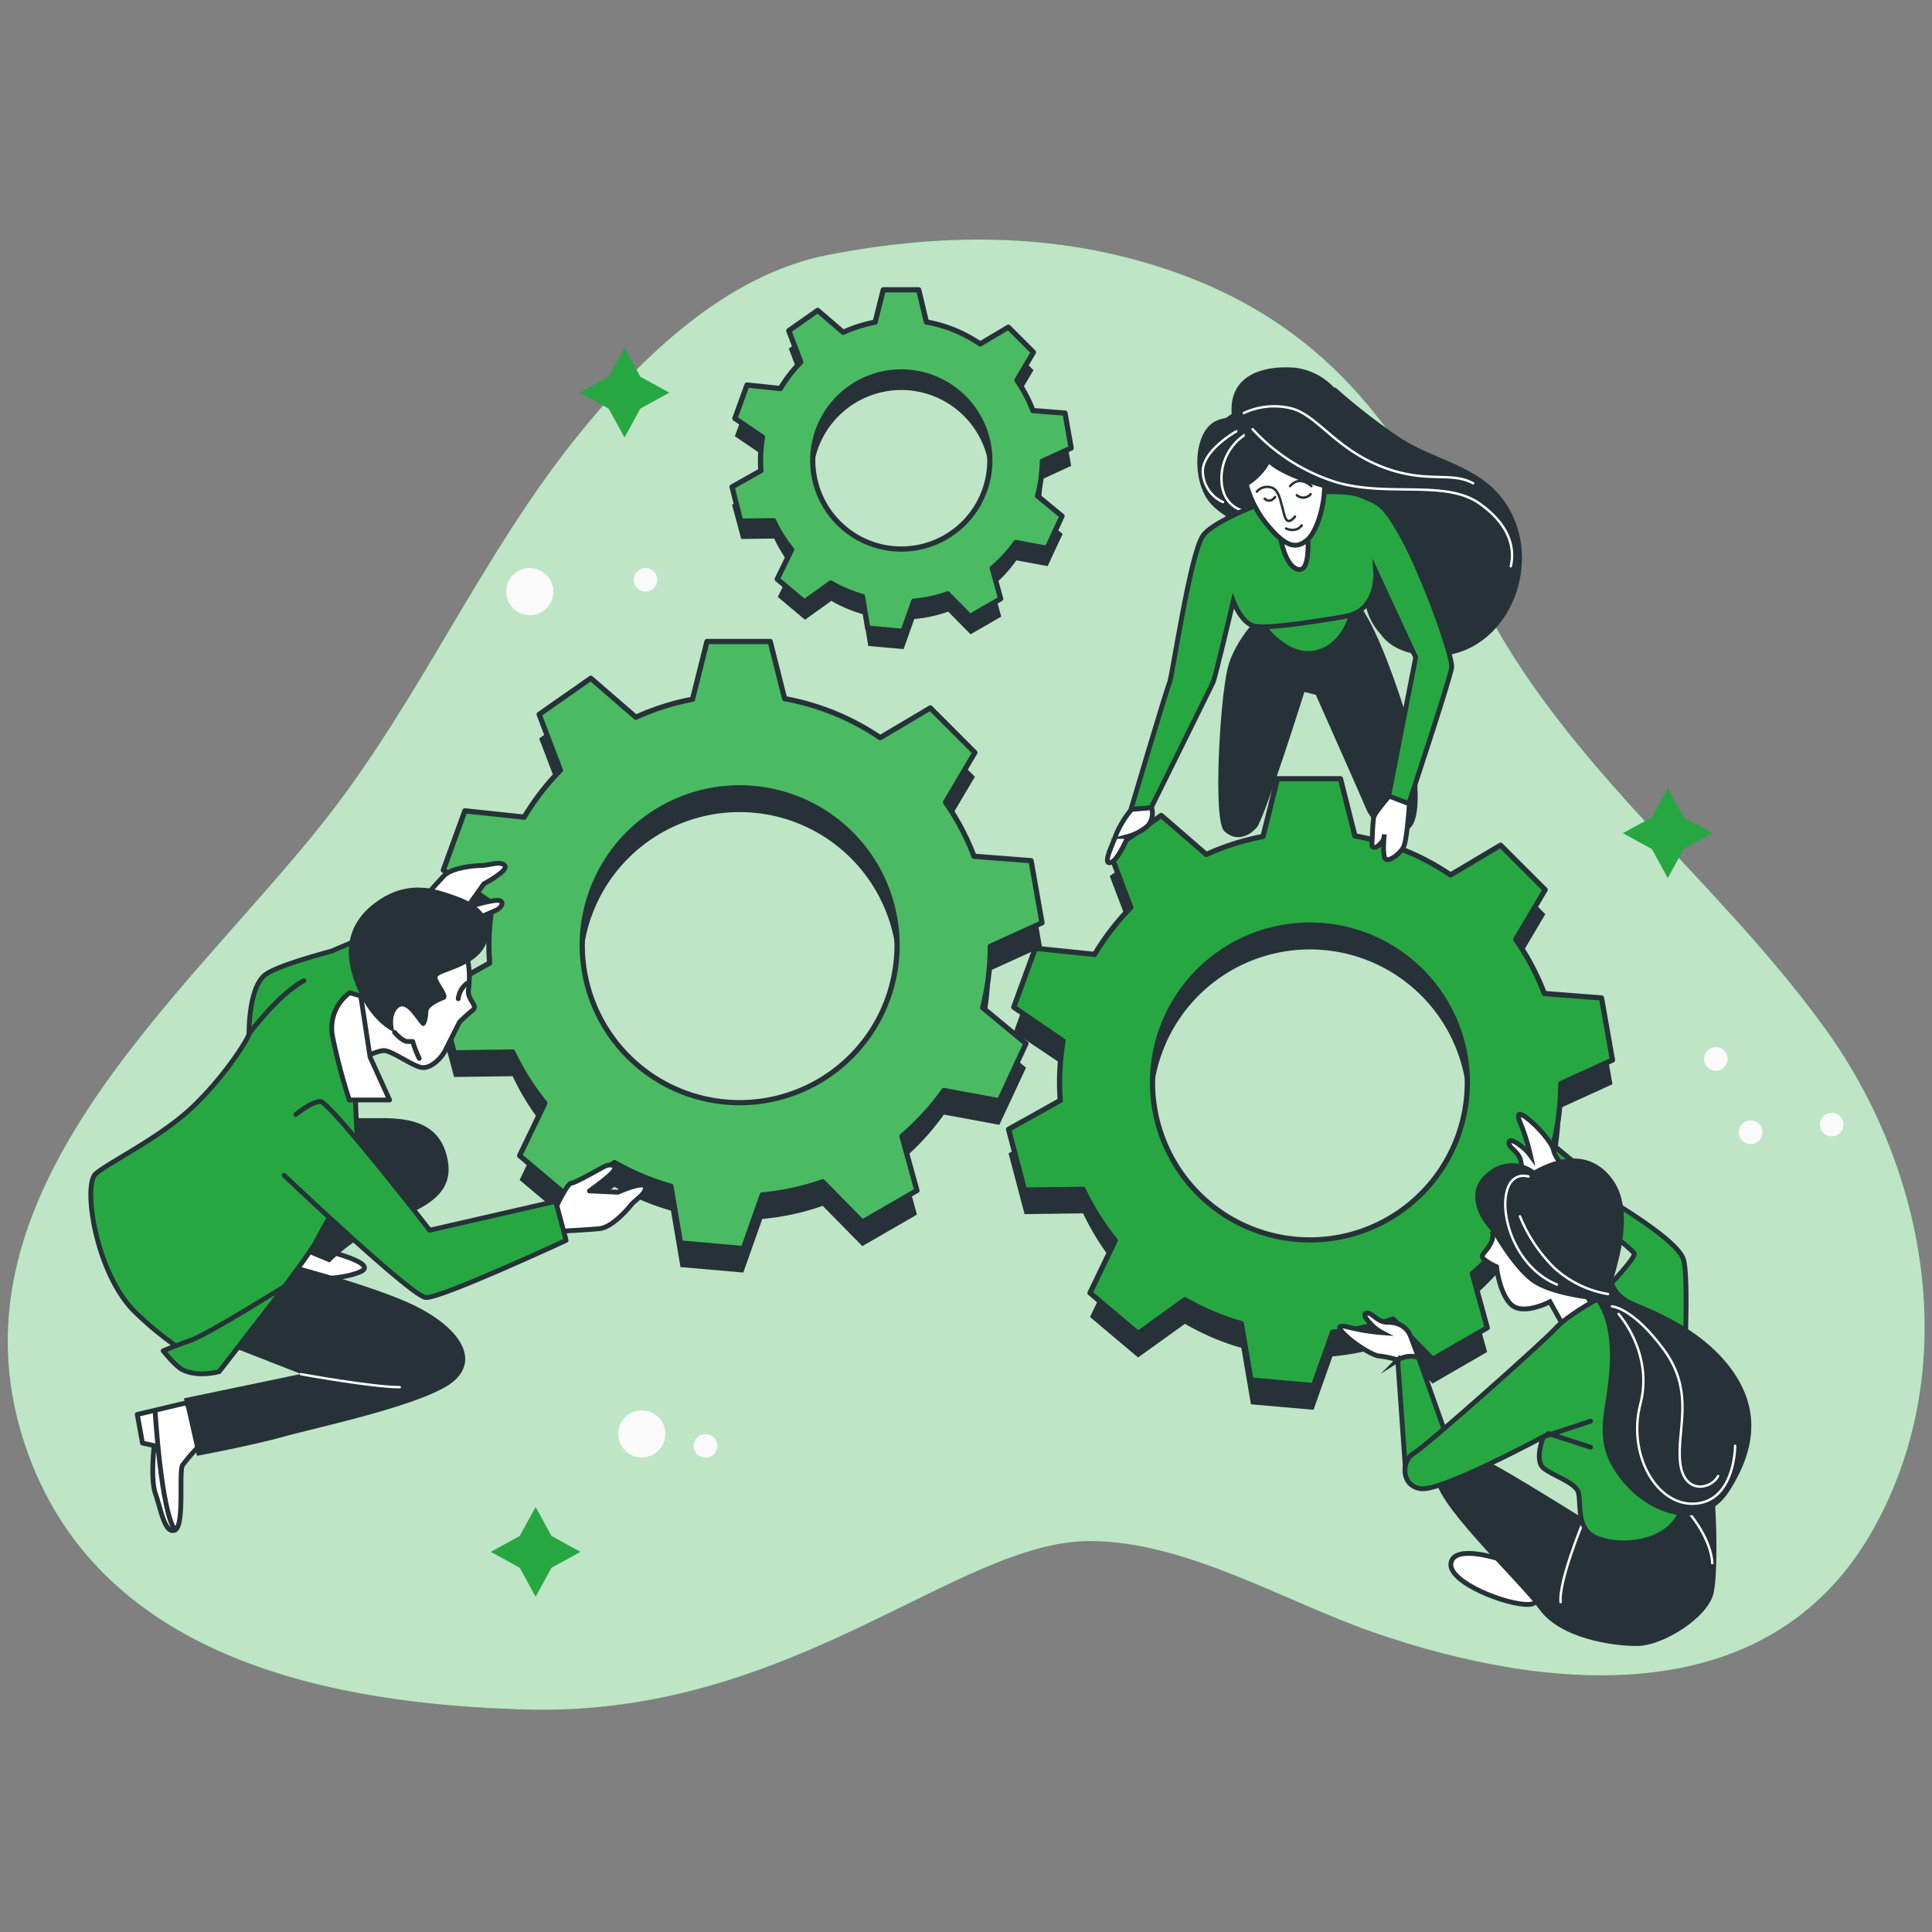 <svg width="400" height="400" fill="none" xmlns="http://www.w3.org/2000/svg"><rect width="100%" height="100%" fill="#808080" stroke="none"/><path d="M304.293 119.244c16.809 37.204 50.147 61.266 73.541 93.658 21.551 29.771 28.586 71.289 9.655 104.328-21.651 37.693-67.454 33.02-102.864 20.824-18.483-6.366-39.027-18.99-59.034-18.99-27.48 0-61.655 36.397-116.574 34.872-40.084-1.066-87.55-10.272-103.134-52.747-19.508-53.255 32.282-94.415 61.456-131.47 19.708-25.038 32.272-54.72 52.299-79.539 13.192-16.35 30.807-33.368 51.91-37.433 24.829-4.793 49.659-4.673 73.631 4.304 30.538 11.448 46.171 33.537 59.114 62.193z" fill="#27A742"/><path d="M304.293 119.244c16.809 37.204 50.147 61.266 73.541 93.658 21.551 29.771 28.586 71.289 9.655 104.328-21.651 37.693-67.454 33.02-102.864 20.824-18.483-6.366-39.027-18.99-59.034-18.99-27.48 0-61.655 36.397-116.574 34.872-40.084-1.066-87.55-10.272-103.134-52.747-19.508-53.255 32.282-94.415 61.456-131.47 19.708-25.038 32.272-54.72 52.299-79.539 13.192-16.35 30.807-33.368 51.91-37.433 24.829-4.793 49.659-4.673 73.631 4.304 30.538 11.448 46.171 33.537 59.114 62.193z" fill="#BEE5C6"/><path d="M215.798 99.207l5.978-2.75-1.275-7.224-6.646-.518a29.227 29.227 0 00-3.318-6.297l3.427-5.779-5.191-5.19-5.838 3.457a29.022 29.022 0 00-11.13-4.544l-1.594-6.655h-7.343l-1.684 6.695a29.03 29.03 0 00-6.606 2.102l-5.29-4.543-5.978 4.215 2.481 6.486a29.986 29.986 0 00-4.225 5.47l-6.905-.707-2.511 6.894 5.719 3.886a29.136 29.136 0 00-.408 4.872c0 .698 0 1.385.08 2.063l-5.979 3.358 1.904 7.094 6.815-.09a29.273 29.273 0 003.746 5.978l-2.989 6.108 5.629 4.723 5.45-3.906a29.01 29.01 0 006.566 2.77l1.086 6.576 7.314.637 2.212-6.227a28.91 28.91 0 007.034-1.524l4.613 4.693 6.357-3.667-1.744-6.327a29.413 29.413 0 004.882-5.32l6.467 1.185 3.098-6.655-5.071-4.175c.584-2.343.875-4.749.867-7.164zm-10.861-.13c0 3.626-1.075 7.171-3.089 10.186a18.338 18.338 0 01-18.82 7.795 18.33 18.33 0 01-13.361-24.996 18.334 18.334 0 0135.27 7.015z" fill="#263238"/><path d="M215.798 95.5l5.978-2.74-1.275-7.233-6.646-.518a28.92 28.92 0 00-3.318-6.287l3.427-5.789-5.191-5.191-5.838 3.467a28.89 28.89 0 00-11.13-4.543L190.211 60h-7.343l-1.684 6.706a29.037 29.037 0 00-6.606 2.092l-5.29-4.533-5.978 4.204 2.481 6.497a29.345 29.345 0 00-4.225 5.47l-6.905-.718-2.511 6.905 5.719 3.876a29.244 29.244 0 00-.408 4.872c0 .697 0 1.385.08 2.072l-5.979 3.358 1.784 7.094 6.815-.089a29.273 29.273 0 003.746 5.978l-2.989 6.117 5.63 4.713 5.45-3.906a28.59 28.59 0 006.566 2.78l1.086 6.566 7.313.648 2.212-6.227a28.864 28.864 0 007.034-1.525l4.613 4.683 6.357-3.667-1.743-6.326a29.212 29.212 0 004.882-5.321l6.466 1.196 3.099-6.656-5.072-4.185c.627-2.34.958-4.75.987-7.174zm-10.861-.129a18.326 18.326 0 01-11.338 16.916 18.328 18.328 0 01-19.968-3.993 18.333 18.333 0 1131.306-12.923z" fill="#4ABB62" stroke="#263238" stroke-width="1.079" stroke-linecap="round" stroke-linejoin="round"/><path d="M205.027 200.945l10.711-4.872-2.262-12.853-11.817-.926a51.757 51.757 0 00-5.908-11.19l6.087-10.282-9.226-9.226-10.372 6.117a51.59 51.59 0 00-19.788-8.07l-2.989-11.847h-13.092l-2.989 11.956a51.545 51.545 0 00-11.737 3.727l-9.326-8.071-10.691 7.483 4.404 11.548a51.976 51.976 0 00-7.523 9.714l-12.285-1.265-4.463 12.265 10.172 6.905a51.804 51.804 0 00-.737 8.668c0 1.236.06 2.451.15 3.667l-10.711 5.978 3.377 12.604 12.126-.16a51.743 51.743 0 006.676 10.622l-5.231 10.86 9.963 8.389 9.685-6.974a52.2 52.2 0 0011.677 4.932l1.983 11.687 13.003 1.136 3.925-11.1a51.66 51.66 0 0012.515-2.71l8.2 8.34 11.308-6.526-3.108-11.249a51.897 51.897 0 008.688-9.466l11.488 2.123 5.51-11.827-8.967-7.443a51.399 51.399 0 001.574-12.664zm-19.3-.219a32.594 32.594 0 01-20.119 30.11 32.592 32.592 0 01-35.517-7.065 32.592 32.592 0 0123.045-55.636 32.603 32.603 0 0132.591 32.591z" fill="#263238"/><path d="M205.026 195.934l10.711-4.883-2.262-12.853-11.817-.916a51.706 51.706 0 00-5.908-11.189l6.088-10.283-9.226-9.236-10.373 6.157a51.613 51.613 0 00-19.787-8.08l-2.989-11.837h-13.092l-2.99 11.957a51.509 51.509 0 00-11.737 3.726l-9.326-8.071-10.691 7.483 4.404 11.548a52 52 0 00-7.502 9.724l-12.275-1.305-4.464 12.265 10.173 6.905a51.8 51.8 0 00-.738 8.658c0 1.236.06 2.461.15 3.677l-10.71 5.978 3.377 12.614 12.125-.159a51.44 51.44 0 006.646 10.581l-5.231 10.87 9.964 8.39 9.684-6.975a51.64 51.64 0 0011.678 4.922l1.983 11.747 13.002 1.146 3.926-11.109a51.71 51.71 0 0012.514-2.711l8.2 8.34 11.309-6.526-3.109-11.249a51.923 51.923 0 008.688-9.465l11.488 2.122 5.51-11.837-8.967-7.433a51.397 51.397 0 001.574-12.693zm-19.299-.23a32.595 32.595 0 01-20.119 30.11 32.584 32.584 0 01-35.517-7.064 32.595 32.595 0 01-7.065-35.518 32.588 32.588 0 0130.11-20.119 32.592 32.592 0 0132.591 32.591z" fill="#4ABB62" stroke="#263238" stroke-width="1.079" stroke-linecap="round" stroke-linejoin="round"/><path d="M323.135 229.361l10.711-4.882-2.272-12.853-11.837-.916a52.2 52.2 0 00-5.888-11.15l6.087-10.292-9.226-9.226-10.362 6.157a51.646 51.646 0 00-19.798-8.08l-2.989-11.837h-13.052l-2.989 11.956a51.332 51.332 0 00-11.737 3.727l-9.336-8.081-10.691 7.493 4.404 11.547a52.412 52.412 0 00-7.493 9.725l-12.295-1.265-4.464 12.265 10.193 6.835a52.768 52.768 0 00-.727 8.658c0 1.236.06 2.461.139 3.667l-10.701 5.978 3.318 12.584 12.116-.16a51.871 51.871 0 006.656 10.582l-5.231 10.87 9.963 8.389 9.695-6.974a51.094 51.094 0 0011.677 4.982l1.993 11.687 12.953 1.136 3.915-11.06a51.907 51.907 0 0012.515-2.71l8.21 8.33 11.298-6.526-3.098-11.239a52.277 52.277 0 008.688-9.466l11.528 2.123 5.52-11.827-8.968-7.443a52.222 52.222 0 001.575-12.704zm-19.34-.229a32.588 32.588 0 01-38.941 31.996 32.587 32.587 0 01-25.616-25.615 32.593 32.593 0 0155.015-29.399 32.58 32.58 0 019.542 23.018z" fill="#263238"/><path d="M323.135 224.35l10.711-4.882-2.272-12.853-11.837-.917a52.308 52.308 0 00-5.918-11.199l6.088-10.283-9.227-9.226-10.362 6.158a51.648 51.648 0 00-19.798-8.081l-2.989-11.837h-13.052l-2.989 11.957a51.379 51.379 0 00-11.737 3.726l-9.336-8.08-10.691 7.492 4.404 11.548a52.025 52.025 0 00-7.493 9.725l-12.295-1.266-4.453 12.196 10.212 6.974a52.898 52.898 0 00-.727 8.668c0 1.236.06 2.452.139 3.667l-10.701 5.978 3.318 12.574 12.116-.149a52.12 52.12 0 006.656 10.581l-5.231 10.87 9.963 8.39 9.695-6.975a51.93 51.93 0 0011.677 4.932l1.993 11.688 12.953 1.135 3.945-11.059a51.518 51.518 0 0012.515-2.71l8.21 8.339 11.298-6.526-3.098-11.239a52.583 52.583 0 008.688-9.465l11.498 2.152 5.52-11.827-8.968-7.443a52.254 52.254 0 001.575-12.733zm-19.34-.229a32.588 32.588 0 01-38.949 31.964 32.586 32.586 0 01-25.606-25.606 32.592 32.592 0 0162.077-18.832 32.557 32.557 0 012.478 12.474z" fill="#27A742" stroke="#263238" stroke-width="1.079" stroke-linecap="round" stroke-linejoin="round"/><path d="M309.034 255.227a3.511 3.511 0 01-.538 2.421c-.807 1.614-2.152 2.152-1.345 2.989a11.074 11.074 0 002.69 1.614s.538 5.381 2.989 7.802c2.451 2.421 8.071-.538 8.071-.538l2.69 4.842 6.457-3.766s-1.615-1.614-3.498-7.264c-1.883-5.649-4.842-9.684-10.491-10.222-5.65-.538-7.025 2.122-7.025 2.122zm-15.343 25.826l-1.614-4.305c-.807-2.152-2.69-2.989-4.842-2.989-2.152 0-3.228-2.152-4.305-1.883-1.076.269.538 1.883 1.346 2.69a8.265 8.265 0 001.883 1.345 41.566 41.566 0 01-6.726-1.076c-2.989-.807-2.421.269-.269 2.152 2.152 1.883 5.381 3.767 6.457 3.767 1.277.153 2.538.423 3.766.807l1.455 2.69 2.849-3.198zm29.304-35.122l-4.483-.996c-2.252-.489-3.318-2.242-3.617-4.374-.299-2.133-2.591-2.89-2.481-3.986.11-1.096 1.993.259 2.86.997a8.512 8.512 0 011.594 1.673 41.662 41.662 0 00-1.993-6.506c-1.226-2.82-.08-2.431 2.092-.568s4.484 4.793 4.643 5.849c.207.837.595 1.62 1.136 2.291l1.794 2.242-1.545 3.378z" fill="#fff" stroke="#263238" stroke-width=".996" stroke-miterlimit="10"/><path d="M291.001 304.457l-1.614-22.866a5.062 5.062 0 014.304-.538l6.974 19.638s-5.36 7.532-9.664 3.766z" fill="#27A742" stroke="#263238" stroke-width=".996" stroke-miterlimit="10"/><path d="M311.186 323.019s-9.963-3.497-10.77.538c-.807 4.036 11.847 8.888 16.151 8.619 4.304-.269.269-6.995-5.381-9.157z" fill="#fff" stroke="#263238" stroke-width=".996" stroke-miterlimit="10"/><path d="M328.703 314.949s-15.872-9.964-20.176-12.106c-4.304-2.142-9.156-1.614-11.04 2.69-1.883 4.304 16.939 21.8 21.263 27.719 4.324 5.918 14.796 7.532 20.176 7.532 5.38 0 14.796-5.918 15.872-11.029 1.076-5.112.538-22.339-.807-26.902-1.345-4.563-4.573-7.533-8.34-3.228-3.766 4.304-13.211 15.593-16.948 15.324z" fill="#263238"/><path d="M327.647 315.407s-5.102 12.365-4.514 16.49m26.892-18.254s4.315 5.102 4.504 10.203" stroke="#fff" stroke-width=".498" stroke-miterlimit="10"/><path d="M330.288 269.216s-5.918 3.228-8.34 5.918c-2.421 2.69-26.901 24.481-29.332 25.826-2.431 1.345-2.69 6.725 1.614 7.263 4.304.538 25.297-10.76 25.297-10.76s-1.883 4.842 0 6.456c1.883 1.614 6.726 2.989 7.264 5.111.538 2.123-.269 6.457 2.421 8.609s11.03 2.989 16.141-1.076c5.111-4.065 4.842-13.72 3.766-20.176-1.076-6.457.807-30.13-.538-35.511-1.345-5.38-25.556-18.293-25.556-18.293l-1.077 4.036s16.142 11.836 16.411 12.952c.269 1.116-8.071 9.645-8.071 9.645z" fill="#27A742" stroke="#263238" stroke-width=".996" stroke-miterlimit="10"/><path d="M319.527 297.463l9.785-3.218m-8.718 2.56l8.718 2.82" stroke="#263238" stroke-width=".996" stroke-miterlimit="10" stroke-linecap="round"/><path d="M317.643 242.314a7.679 7.679 0 00-9.416.269c-5.111 3.766-1.883 9.416-.538 11.03l1.345 1.614s4.036 7.263 8.071 10.222c4.035 2.96 13.182 3.767 13.182 3.767s3.497 3.497 2.989 13.451c-.508 9.953-4.036 15.334 2.152 23.404 6.187 8.071 17.187 11.06 22.567 2.69 5.381-8.369 6.726-16.938.269-25.556-6.456-8.619-17.217-12.375-20.176-13.72-2.959-1.345-4.035-3.497-4.035-4.574 0-1.076 4.842-13.45 0-20.445-4.842-6.994-12.106-4.583-16.41-2.152z" fill="#263238"/><path d="M316.467 243.589s-3.926-1.375-4.713 4.115c-.787 5.49 2.66 14.995 10.601 18.254" stroke="#fff" stroke-width=".498" stroke-miterlimit="10" stroke-linecap="round"/><path d="M314.695 251.829a31.635 31.635 0 007.035 10.602 21.85 21.85 0 0011.189 5.49m2.19 4.125s7.254 8.04 4.514 18.641c-2.74 10.602 3.527 21.382 11.578 20.605 8.05-.777 8.04-11.956 8.04-11.956" stroke="#fff" stroke-width=".498" stroke-miterlimit="10" stroke-linecap="round"/><path d="M333.734 270.471s4.315.199 10.791 9.027 2.551 16.679 3.338 23.355c.787 6.675 6.476 5.49 7.851 2.74" stroke="#fff" stroke-width=".498" stroke-miterlimit="10" stroke-linecap="round"/><path d="M310.62 102.704c-5.271-6.466-14.378-7.732-21.143-12.335a129.2 129.2 0 01-12.953-10.113h-.308a13.344 13.344 0 00-7.971-4.115c-6.975-.588-13.84 1.674-13.232 9.565-.398.26-.787.528-1.186.837a7.27 7.27 0 00-1.893.528c-4.872 2.053-5.251 12.156-1.614 16.779 1.933 2.451 5.719 4.523 9.197 5.679v.11s.299.996 10.412 1.992c10.113.997 13.072 4.982 12.613 9.834a12.72 12.72 0 003.428 9.964c1.225 1.724 3.218 3.079 6.416 3.866 18.503 4.484 29.343-18.991 18.234-32.591z" fill="#263238"/><path d="M259.338 88.865a39.545 39.545 0 0017.616 11.06c10.7 2.988 22.428-.619 29.412 4.353 6.984 4.972 7.084 10.093 6.427 12.953" stroke="#fff" stroke-width=".498" stroke-miterlimit="10" stroke-linecap="round"/><path d="M257.514 85.517a14.873 14.873 0 019.714-.996c5.371 1.295 9.037 8.12 18.493 11.956 9.455 3.836 14.616.996 19.279 3.597m-47.546-9.854a10.796 10.796 0 00-4.563 8.798c0 5.888 4.473 6.705 4.473 6.705" stroke="#fff" stroke-width=".498" stroke-miterlimit="10" stroke-linecap="round"/><path d="M255.969 89.303s-7.463 4.195-6.915 8.758a7.096 7.096 0 004.145 5.888" stroke="#fff" stroke-width=".498" stroke-miterlimit="10" stroke-linecap="round"/><path d="M261.947 126.378s-6.277 5.5-7.831 12.225c-1.554 6.725-2.989 31.236-.648 33.468 2.342 2.232 5.042 1.165 6.696-.708s9.904-28.107 9.904-28.107l2.361.608s9.446 21.222 10.442 23.653c.996 2.431 4.872 6.367 8.738 4.155 3.866-2.212.996-18.931-.996-25.128-1.993-6.197-7.224-21.551-11.369-23.185-4.145-1.634-15.254-.229-17.297 3.019z" fill="#263238"/><path d="M260.951 128.819s5.072 7.632 11.349 6.337c6.277-1.296 8.05-8.699 7.801-10.283-.249-1.584-19.15 3.946-19.15 3.946z" fill="#27A742" stroke="#263238" stroke-width=".996" stroke-miterlimit="10"/><path d="M265.934 102.415s-14.168 4.783-16.838 8.439c-2.67 3.657-6.447 29.513-6.975 30.559-.528 1.046-7.971 26.174-7.971 26.174l4.165-.319s12.335-24.909 12.823-25.965c.489-1.056 4.195-16.848 4.195-16.848s1.684 4.603 4.364 5.161c2.68.558 9.964-.578 15.015-1.355 5.052-.777 6.646-.997 8.519-3.587 1.873-2.591 1.604-6.407 1.604-6.407l8.27 17.835-5.6 28.735 4.145 1.624s8.609-25.955 8.898-28.276c.289-2.322-5.879-19.17-9.964-26.643-4.085-7.473-4.982-7.323-8.848-8.967-3.865-1.644-15.802-.16-15.802-.16z" fill="#27A742" stroke="#263238" stroke-width=".996" stroke-miterlimit="10"/><path d="M264.838 109.718s.807 7.324 3.846 8.151 1.943-8.4 1.943-8.4l-5.789.249z" fill="#fff" stroke="#263238" stroke-width=".996" stroke-miterlimit="10"/><path d="M262.674 95.232a12.824 12.824 0 01-4.653 4.981 22.751 22.751 0 003.567 7.463c4.464 5.789 6.776 6.078 9.067 4.105 1.933-1.674 3.567-6.795 3.567-11.209-9.894-2.75-11.548-5.34-11.548-5.34z" fill="#fff" stroke="#263238" stroke-width=".996" stroke-miterlimit="10"/><path d="M260.215 101.787a2.824 2.824 0 012.73-.926c1.813.319 2.102 2.7 2.551 4.175.448 1.474.627 4.294 2.62 1.913m-1.016-6.288s1.673-2.41 4.423 0m-5.252 8.758s1.993.997 3.249-.647m-7.682-5.53s.996 1.096 2.152-.329m4.514-.388a1.99 1.99 0 002.222.28c.237-.12.446-.287.618-.489" stroke="#263238" stroke-width=".498" stroke-linecap="round" stroke-linejoin="round"/><path d="M234.269 167.587a20.753 20.753 0 00-3.108 4.982c-.658 2.042-2.92 6.287-1.335 6.038 1.584-.249 3.696-5.43 3.696-5.43a10.388 10.388 0 004.185-2.272 4.116 4.116 0 00.808-1.75c.126-.64.098-1.3-.081-1.927l-4.165.359zm53.355-2.75s-2.989 3.388-3.208 4.384c-.219.996-.379 5.889-.379 5.889s.458.896 1.574-.25a2.672 2.672 0 00.997-2.092s-.409 3.627.099 4.842c.508 1.216 3.119-.807 3.866-2.212.747-1.404 1.216-8.967 1.216-8.967l-4.165-1.594z" fill="#fff" stroke="#263238" stroke-width=".996" stroke-miterlimit="10"/><path d="M68.505 259.222s9.684 2.421 6.187 4.036c-3.497 1.614-10.223 1.883-13.949.807-3.726-1.076-4.304-5.112-1.345-5.65 2.96-.538 9.107.807 9.107.807zm-29.86 31.206l-10.223 2.421 1.076 5.919 2.421.538s-.807 6.974.27 9.963c1.075 2.989 1.882 8.34 3.984 7.533 2.103-.807.808-12.106 1.615-13.451a41.976 41.976 0 014.035-4.573l-2.69-7.264-.489-1.086z" fill="#fff" stroke="#263238" stroke-width=".996" stroke-linecap="round" stroke-linejoin="round"/><path d="M32.117 292.222s1.226 20.585 4.105 24.57" stroke="#263238" stroke-width=".996" stroke-linecap="round" stroke-linejoin="round"/><path d="M57.742 261.106s19.1 4.842 27.978 9.146c8.877 4.304 13.73 10.761 8.35 15.603-5.381 4.842-28.527 9.685-35.252 11.568-6.725 1.883-18.024 3.985-18.024 3.985l-2.7-11.896 24.221-5.052-17.217-6.725s-6.187-2.152-3.228-8.609c2.96-6.456 15.872-8.02 15.872-8.02z" fill="#263238"/><path d="M62.316 284.51s14.796 2.69 20.446 2.69" stroke="#fff" stroke-width=".498" stroke-miterlimit="10" stroke-linecap="round"/><path d="M61.777 258.684l6.457 2.691a38.773 38.773 0 0111.299-7.812c6.725-2.989 14.536-5.38 13.191-13.182-1.345-7.801-7.542-8.877-13.73-8.877h-10.76l-6.457 27.18z" fill="#263238"/><path d="M89.737 191.181s5.52 1.235 5.978.608c.458-.628 5.978-2.85 7.064-3.368 1.086-.518 1.704-1.744.518-1.993-1.186-.249-6.536 1.385-6.536 1.385l3.427-4.832s5.221-2.75 4.325-3.786c-.897-1.037-3.438 0-4.783 0-1.345 0-6.088.368-7.791 2.112-1.704 1.744-5.56 6.237-5.56 6.237l3.358 3.637z" fill="#fff" stroke="#263238" stroke-width=".996" stroke-linecap="round" stroke-linejoin="round"/><path d="M79.135 202.898l12.245-10.581-4.334-3.179-18.492 7.802c-5.6 1.524-12.036 3.507-13.77 4.981-3.228 2.691-3.228 11.299-3.228 12.106 0 .807-4.822 8.599-11.568 15.055-6.745 6.457-17.486 11.568-20.176 13.949-2.69 2.382 0 20.186 7.801 28.257a66.672 66.672 0 0017.755 12.644s17.756-22.598 19.928-26.633c2.172-4.035 2.69-4.852 2.69-4.852s6.725-11.568 6.187-15.065c-.538-3.497-.807-18.293-.807-21.521 0-3.229 4.843-10.223 5.65-12.644.02-.08.07-.2.12-.319z" fill="#27A742" stroke="#263238" stroke-width=".996" stroke-linecap="round" stroke-linejoin="round"/><path d="M51.555 214.017s6.147-8.24 11.348-10.96" stroke="#263238" stroke-width=".996" stroke-miterlimit="10" stroke-linecap="round"/><path d="M96.76 198.415a18.35 18.35 0 01.27 6.187c-.538 2.421 2.152 3.497.807 4.573-1.345 1.076-2.69 2.421-2.69 2.421l-2.99 5.919c-.806 1.614-2.989 3.766-4.852 3.497-1.863-.269-6.187-3.497-7.801-3.497-1.614 0-5.65 2.152-5.65 2.152s-.538-8.071-.538-11.03c0-2.959 3.498-3.766 3.498-3.766s2.42-5.111 5.649-7.533c3.228-2.421 11.608-2.69 14.298 1.077z" fill="#fff" stroke="#263238" stroke-width=".996" stroke-linecap="round" stroke-linejoin="round"/><path d="M81.686 213.748s1.614 1.884 2.69 1.884h1.076a21.287 21.287 0 001.345 3.497m9.965-15.583a4.598 4.598 0 00-1.883 3.228" stroke="#263238" stroke-width=".996" stroke-linecap="round" stroke-linejoin="round"/><path d="M81.685 213.748s-4.036-1.614-6.975-7.532c-2.94-5.918-4.573-13.451 2.69-19.1 7.264-5.65 13.73-2.69 16.938-1.614 3.209 1.076 8.34 3.766 6.457 9.415-1.883 5.65-10.492 6.188-10.223 7.533.27 1.345 2.99 3.985 1.345 4.573-1.644.588-3.238 1.614-3.238 2.421 0 .807-.259 2.989-1.076 2.989-.817 0-3.228-5.38-5.111-3.766-1.883 1.614-.807 5.081-.807 5.081z" fill="#263238"/><path d="M74.69 206.216l1.934 12.644 4.035 8.878h-8.34a119.587 119.587 0 01-3.487-13.242 9.028 9.028 0 013.587-8.967l2.272.687zm40.365 43.85s2.421-5.112 3.228-5.112c.807 0 5.918-2.989 6.974-3.497 1.057-.508 2.422-.269 1.884.807-.539 1.076-5.112 4.304-5.112 4.304l5.919.269s5.38-2.421 5.649-1.076c.269 1.345-2.152 2.69-2.989 3.767-.837 1.076-3.986 4.583-6.457 4.842-2.471.259-8.339.548-8.339.548l-.757-4.852z" fill="#fff" stroke="#263238" stroke-width=".996" stroke-linecap="round" stroke-linejoin="round"/><path d="M58.82 243.341s26.364 25.028 29.323 25.297c2.96.269 29.064-11.837 29.064-11.837l-2.152-8.08-26.095 5.978s-20.724-26.643-22.607-26.643c-1.883 0-5.111 2.691-5.111 2.691" fill="#27A742"/><path d="M58.82 243.341s26.364 25.028 29.323 25.297c2.96.269 29.064-11.837 29.064-11.837l-2.152-8.08-26.095 5.978s-20.724-26.643-22.607-26.643c-1.883 0-5.111 2.691-5.111 2.691" stroke="#263238" stroke-width=".996" stroke-linecap="round" stroke-linejoin="round"/><path d="M59.089 266.217s-15.872 9.963-19.639 11.298c-3.766 1.336-5.669 2.153-5.669 2.153s2.56 3.218 3.986 3.915c3.318 1.664 7.602.389 7.602.389l13.72-17.755z" fill="#27A742" stroke="#263238" stroke-width=".996" stroke-linecap="round" stroke-linejoin="round"/><path d="M114.184 318.008l6.008 3.288-6.008 3.288-3.288 6.008-3.288-6.008-6.008-3.288 6.008-3.288 3.288-6.008 3.288 6.008zm234.4-148.8l6.008 3.288-6.008 3.288-3.288 6.008-3.288-6.008-6.008-3.288 6.008-3.288 3.288-6.008 3.288 6.008zm-216-91.2l6.008 3.288-6.008 3.288-3.288 6.008-3.288-6.008L120 81.296l6.008-3.288L129.296 72l3.288 6.008z" fill="#27A742"/><path d="M132.88 301.76a4.88 4.88 0 100-9.76 4.88 4.88 0 000 9.76zm-23.199-174.4a4.88 4.88 0 100-9.76 4.88 4.88 0 000 9.76zm38.816 171.96a2.446 2.446 0 01-1.478 2.283 2.435 2.435 0 01-2.673-.503 2.446 2.446 0 01-.547-2.664 2.44 2.44 0 012.258-1.516c.318-.005.635.053.931.171a2.4 2.4 0 011.509 2.229zM136.079 120a2.435 2.435 0 01-1.478 2.283 2.435 2.435 0 01-2.673-.503 2.446 2.446 0 01-.547-2.664 2.44 2.44 0 012.258-1.516c.318-.005.635.053.931.171a2.394 2.394 0 011.509 2.229zM364.88 234.4a2.443 2.443 0 01-1.479 2.283 2.44 2.44 0 11-.961-4.683 2.405 2.405 0 011.723.689 2.394 2.394 0 01.717 1.711zm-7.2-15.2a2.44 2.44 0 11-2.44-2.4 2.41 2.41 0 011.723.689 2.388 2.388 0 01.717 1.711zm24 13.6a2.442 2.442 0 01-1.478 2.283 2.435 2.435 0 01-2.672-.503 2.439 2.439 0 011.71-4.18 2.41 2.41 0 011.723.689 2.382 2.382 0 01.717 1.711z" fill="#FAFAFA"/></svg>